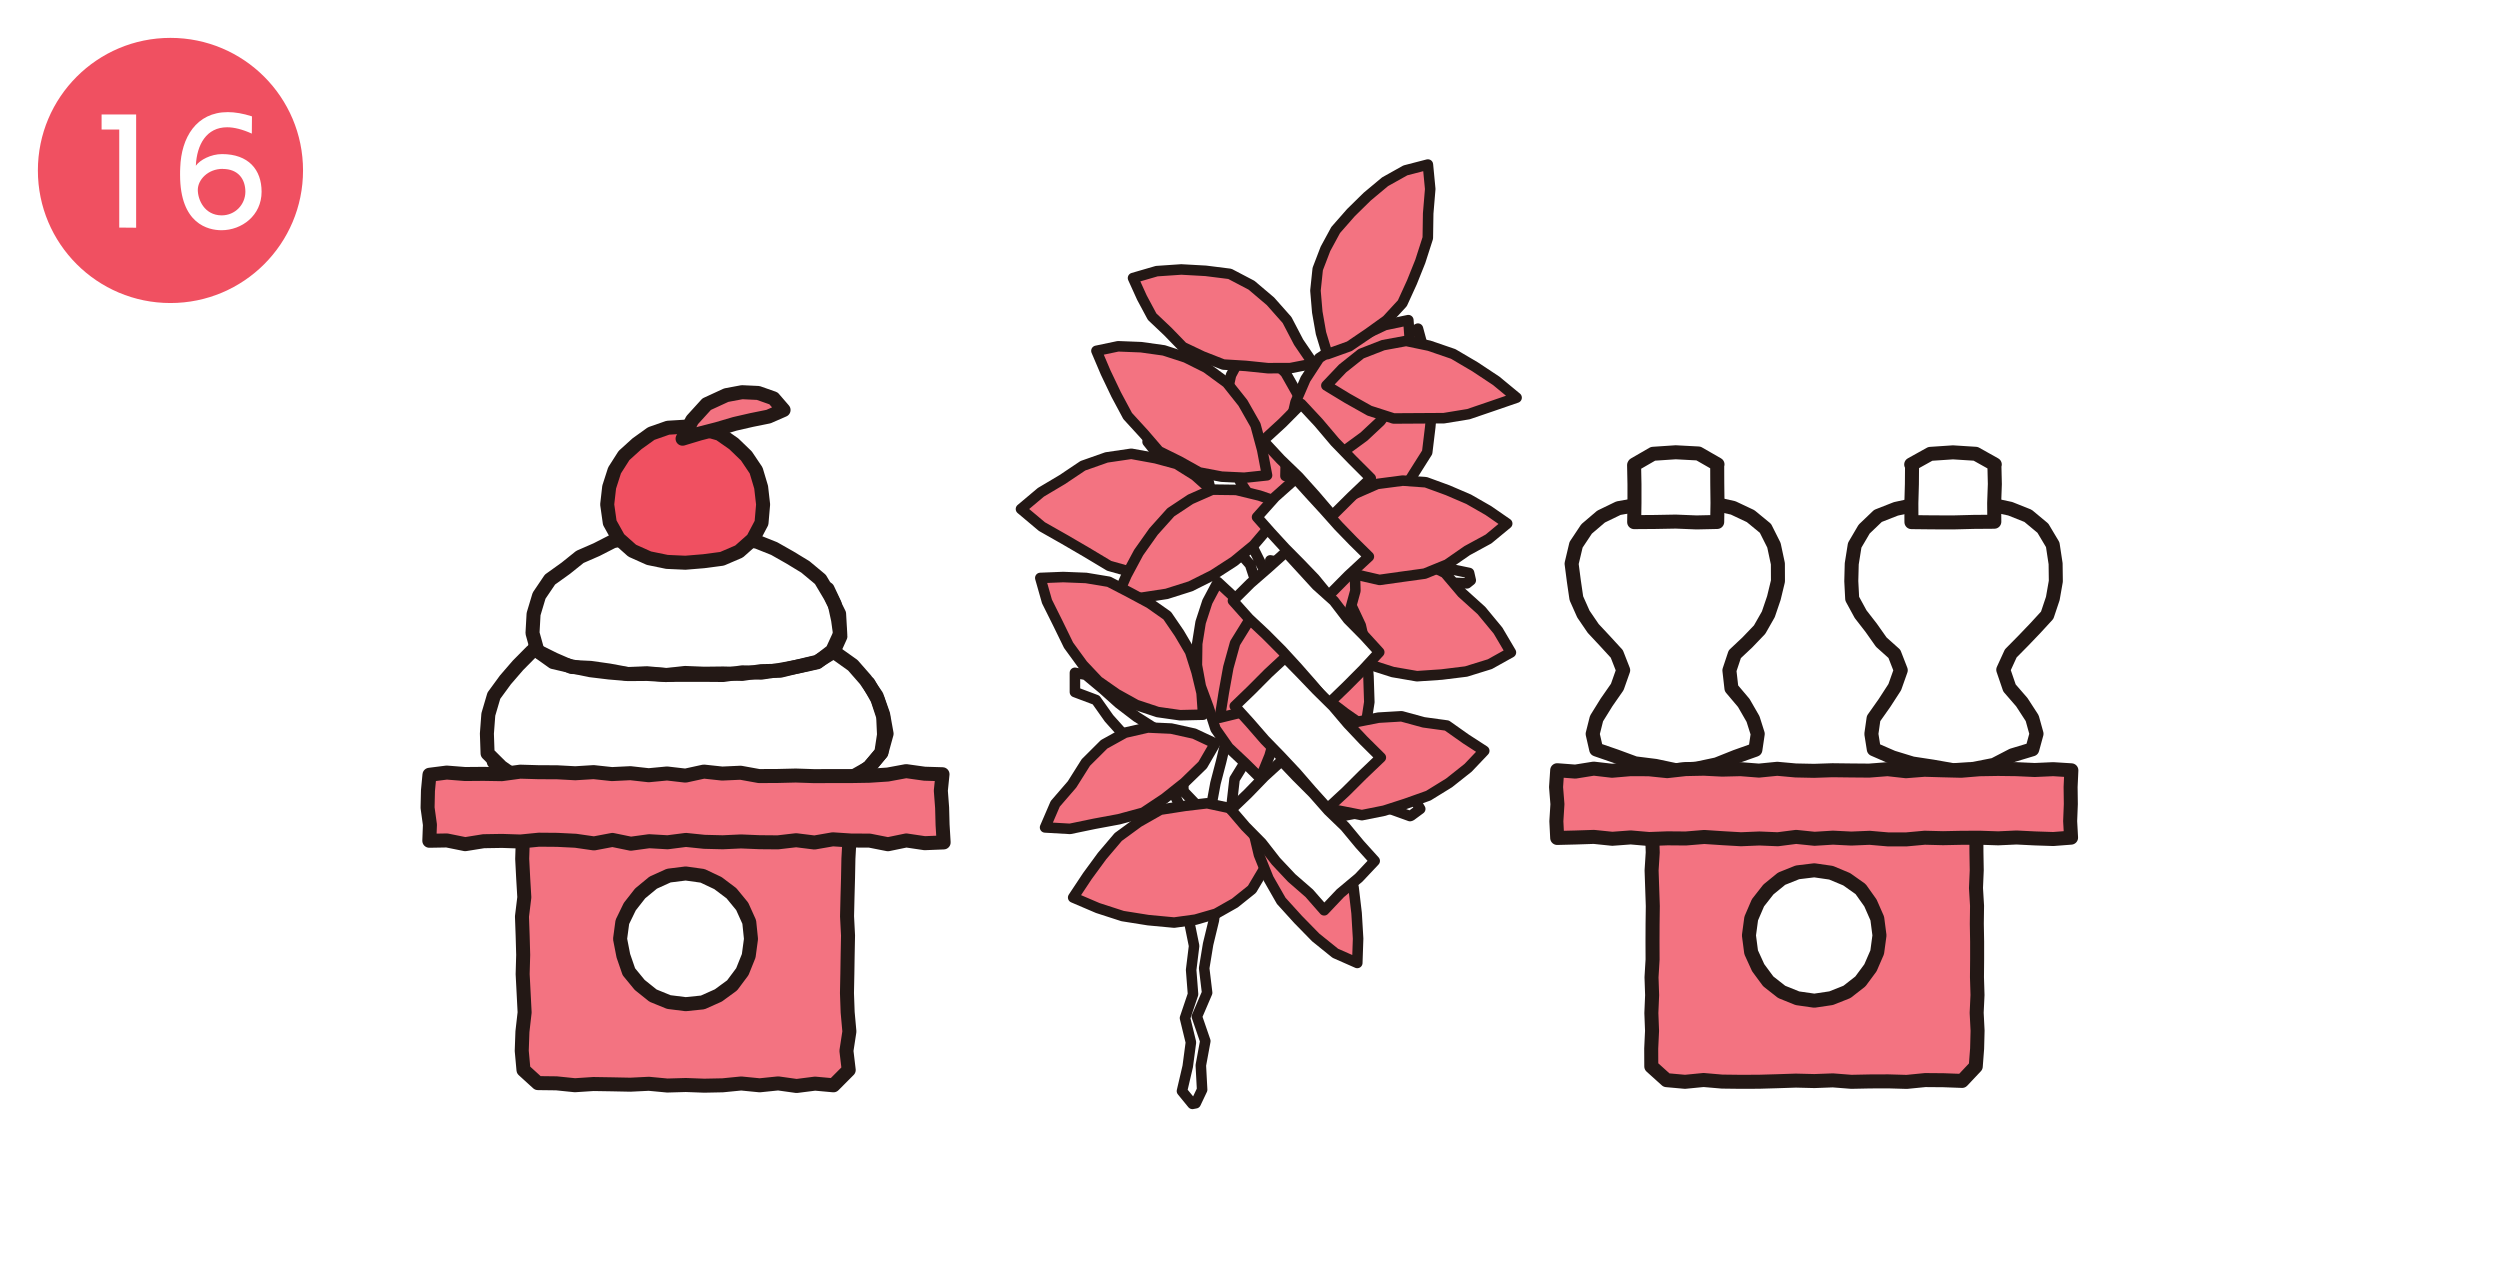 <?xml version="1.0" encoding="UTF-8"?><svg id="_レイヤー_2" xmlns="http://www.w3.org/2000/svg" width="330" height="170" viewBox="0 0 330 170"><defs><style>.cls-1{stroke-width:1.39px;}.cls-1,.cls-2{fill:none;stroke:#231815;stroke-linecap:round;stroke-linejoin:round;}.cls-2{stroke-width:1.85px;}.cls-3{fill:#f05061;}.cls-4{fill:#fff;}.cls-5{fill:#f37381;}</style></defs><g id="_レイヤー_1-2"><rect class="cls-4" width="330" height="170"/><circle class="cls-3" cx="22.5" cy="22.5" r="17.5"/><path class="cls-4" d="m15.74,30.04v-12.94h-2.33v-1.99h4.56v14.95l-2.22-.02Z"/><path class="cls-4" d="m33.25,17.64c-1.26-.57-2.35-.84-3.27-.84-2.71,0-4,2.26-4.13,5.08.54-.77,1.99-1.54,3.46-1.54,3.48,0,5.22,2.05,5.22,4.97,0,3.16-2.64,5.08-5.29,5.08-1.76,0-5.47-.83-5.47-7.3,0-.32,0-.65.02-.97.13-3.95,2.12-7.32,6.28-7.32.95,0,2.01.18,3.19.56l-.02,2.3Zm-3.86,4.65c-1.92,0-3.28,1.42-3.28,2.78,0,1.27.86,3.34,3.14,3.36,1.79,0,3.12-1.42,3.14-3.1,0-1.69-.95-3.03-3-3.03Z"/><polygon class="cls-4" points="193.92 75.63 191 75.02 188.02 75.26 184.98 74.88 181.99 75.32 179.18 76.51 176.46 77.9 173.41 78.1 170.36 78.94 172.32 76.3 172.37 73.13 173.16 70.23 175.25 67.82 175.33 64.63 176.74 61.97 178.3 59.37 179.83 56.78 180.85 53.97 182.49 51.45 181.08 49.59 179.11 49.78 177.65 52.36 176.3 54.98 175.83 57.98 174.46 60.6 173.38 63.33 172.04 65.97 172.26 69.2 170.75 71.77 169.98 74.61 168.48 76.7 166.67 74.85 165.32 72.14 163.82 69.51 161.82 67.22 159.86 64.94 159.05 61.56 155.86 60.49 153.55 58.58 151.48 58.32 152.76 59.92 154.51 62.82 157.16 64.56 158.77 67.3 161.99 68.87 162.88 72.1 165.01 74.53 166.02 77.59 166.89 80.49 167.15 80.62 166.67 83.58 165.63 86.35 164.81 89.2 163.81 92 162.36 94.67 161.88 97.62 161.19 100.52 160.44 103.39 159.9 106.32 159.67 109.39 158.33 106.65 156.23 104.46 156.03 101.18 153.66 99.2 152.64 96.28 150.02 94.62 147.69 92.84 145.55 90.92 143.33 89.07 141.89 88.81 141.89 91.35 144.68 92.4 146.39 94.82 148.3 96.95 150.56 98.84 152.79 100.85 154.29 103.39 155.58 106.04 157.15 108.54 157.8 111.44 158.86 111.95 158.77 112.11 158.5 115.3 157.71 118.42 156.95 121.55 157.62 124.86 157.23 128.03 157.48 131.24 156.42 134.38 157.2 137.59 156.78 140.77 156.02 144.02 157.4 145.71 157.83 145.63 158.68 143.84 158.51 140.63 159.1 137.42 157.99 134.19 159.34 131.04 158.95 127.8 159.47 124.63 160.23 121.49 160.64 118.32 160.69 115.08 162.14 112.37 164.67 111.52 167.46 109.98 170.36 108.58 173.54 108.29 176.66 107.82 179.79 107.22 183.01 106.6 186.12 107.72 186.25 107.68 187.47 106.78 186.67 105.42 186.64 104.7 183.46 104.23 180.28 105.76 177.04 104.21 174.12 106.1 170.74 105.31 167.76 106.48 165.08 108.41 162.25 108.92 162.6 106.01 162.96 102.85 164.69 100.03 164.2 96.64 165.57 93.73 167.25 90.94 167.44 87.7 169.14 84.93 168.85 81.24 172.39 80.63 175.31 79.65 178.53 79.82 181.34 78.43 184.38 78.05 187.39 77.44 190.48 76.87 193.64 77 194.14 76.6 193.92 75.63"/><polygon class="cls-1" points="193.92 75.63 191 75.02 188.02 75.26 184.98 74.88 181.99 75.32 179.18 76.51 176.46 77.9 173.41 78.1 170.36 78.94 172.32 76.3 172.37 73.13 173.16 70.23 175.25 67.82 175.33 64.63 176.74 61.97 178.3 59.37 179.83 56.78 180.85 53.97 182.49 51.45 181.08 49.59 179.11 49.78 177.65 52.36 176.3 54.98 175.83 57.98 174.46 60.6 173.38 63.33 172.04 65.97 172.26 69.2 170.75 71.77 169.98 74.61 168.48 76.7 166.67 74.85 165.32 72.14 163.82 69.51 161.82 67.22 159.86 64.94 159.05 61.56 155.86 60.49 153.55 58.58 151.48 58.32 152.76 59.92 154.51 62.82 157.16 64.56 158.77 67.3 161.99 68.87 162.88 72.1 165.01 74.53 166.02 77.59 166.89 80.49 167.15 80.62 166.67 83.58 165.63 86.35 164.81 89.2 163.81 92 162.36 94.67 161.88 97.62 161.19 100.52 160.44 103.39 159.9 106.32 159.67 109.39 158.33 106.65 156.23 104.46 156.03 101.18 153.66 99.2 152.64 96.28 150.02 94.62 147.69 92.84 145.55 90.92 143.33 89.07 141.89 88.81 141.89 91.35 144.68 92.4 146.39 94.82 148.3 96.95 150.56 98.84 152.79 100.85 154.29 103.39 155.58 106.04 157.15 108.54 157.8 111.44 158.86 111.95 158.77 112.11 158.5 115.3 157.71 118.42 156.95 121.55 157.62 124.86 157.23 128.03 157.48 131.24 156.42 134.38 157.2 137.59 156.78 140.77 156.02 144.02 157.4 145.71 157.83 145.63 158.68 143.84 158.51 140.63 159.1 137.42 157.99 134.19 159.34 131.04 158.95 127.8 159.47 124.63 160.23 121.49 160.64 118.32 160.69 115.08 162.14 112.37 164.67 111.52 167.46 109.98 170.36 108.58 173.54 108.29 176.66 107.82 179.79 107.22 183.01 106.6 186.12 107.72 186.25 107.68 187.47 106.78 186.67 105.42 186.64 104.7 183.46 104.23 180.28 105.76 177.04 104.21 174.12 106.1 170.74 105.31 167.76 106.48 165.08 108.41 162.25 108.92 162.6 106.01 162.96 102.85 164.69 100.03 164.2 96.64 165.57 93.73 167.25 90.94 167.44 87.7 169.14 84.93 168.85 81.24 172.39 80.63 175.31 79.65 178.53 79.82 181.34 78.43 184.38 78.05 187.39 77.44 190.48 76.87 193.64 77 194.14 76.6 193.92 75.63"/><polygon class="cls-5" points="174.41 75.61 177.14 74.61 179.78 73.49 182.63 73.15 185.48 73.44 188.15 74.35 190.74 75.63 192.99 78.28 195.55 80.59 197.74 83.24 199.44 86.12 196.66 87.67 193.53 88.64 190.29 89.04 187.04 89.26 183.85 88.71 180.75 87.72 178.3 86.13 176.19 84.08 174.87 81.44 174.44 78.56 174.41 75.61"/><polygon class="cls-1" points="174.41 75.61 177.14 74.61 179.78 73.49 182.63 73.15 185.48 73.44 188.15 74.35 190.74 75.63 192.99 78.28 195.55 80.59 197.74 83.24 199.44 86.12 196.66 87.67 193.53 88.64 190.29 89.04 187.04 89.26 183.85 88.71 180.75 87.72 178.3 86.13 176.19 84.08 174.87 81.44 174.44 78.56 174.41 75.61"/><polygon class="cls-5" points="174.35 67.91 173.32 65.15 173.07 62.25 172.85 59.37 173.11 56.47 174.2 53.74 176.08 51.51 178.5 49.04 181.23 46.93 184.11 45.03 187.17 43.38 188.04 46.6 188.65 49.84 189.08 53.11 188.79 56.4 188.39 59.71 186.61 62.53 185.08 65 182.83 66.87 180.16 68.08 177.25 68.5 174.35 67.91"/><polygon class="cls-1" points="174.35 67.91 173.32 65.15 173.07 62.25 172.85 59.37 173.11 56.47 174.2 53.74 176.08 51.51 178.5 49.04 181.23 46.93 184.11 45.03 187.17 43.38 188.04 46.6 188.65 49.84 189.08 53.11 188.79 56.4 188.39 59.71 186.61 62.53 185.08 65 182.83 66.87 180.16 68.08 177.25 68.5 174.35 67.91"/><polygon class="cls-5" points="168.07 112.49 166.74 114.9 165.26 117.39 163 119.2 160.51 120.61 157.81 121.39 154.99 121.78 151.57 121.46 148.18 120.92 144.91 119.86 141.66 118.47 143.53 115.65 145.47 113 147.61 110.48 150.29 108.52 153.17 106.88 156.45 106.37 159.34 106.03 162.19 106.64 164.63 108.2 166.67 110.17 168.07 112.49"/><polygon class="cls-1" points="168.07 112.49 166.74 114.9 165.26 117.39 163 119.2 160.51 120.61 157.81 121.39 154.99 121.78 151.57 121.46 148.18 120.92 144.91 119.86 141.66 118.47 143.53 115.65 145.47 113 147.61 110.48 150.29 108.52 153.17 106.88 156.45 106.37 159.34 106.03 162.19 106.64 164.63 108.2 166.67 110.17 168.07 112.49"/><polygon class="cls-5" points="161.95 69.95 159.94 72 157.32 73.22 154.87 74.69 152.1 75.42 149.21 75.48 146.41 74.69 143.46 72.92 140.51 71.2 137.53 69.51 134.77 67.19 137.4 64.98 140.21 63.31 142.94 61.48 146.06 60.38 149.33 59.9 152.55 60.49 155.31 61.24 157.72 62.75 159.86 64.65 161.04 67.25 161.95 69.95"/><polygon class="cls-1" points="161.95 69.95 159.94 72 157.32 73.22 154.87 74.69 152.1 75.42 149.21 75.48 146.41 74.69 143.46 72.92 140.51 71.2 137.53 69.51 134.77 67.19 137.4 64.98 140.21 63.31 142.94 61.48 146.06 60.38 149.33 59.9 152.55 60.49 155.31 61.24 157.72 62.75 159.86 64.65 161.04 67.25 161.95 69.95"/><polygon class="cls-5" points="171.03 71.83 173.19 69.04 175.74 66.81 178.72 65.23 181.8 63.88 185.16 63.44 188.22 63.66 191.09 64.71 193.86 65.9 196.46 67.39 198.95 69.11 196.48 71.15 193.67 72.68 191.03 74.51 188.06 75.72 185.08 76.13 182.09 76.55 179.14 75.87 176.38 74.76 173.5 73.82 171.03 71.83"/><polygon class="cls-1" points="171.03 71.83 173.19 69.04 175.74 66.81 178.72 65.23 181.8 63.88 185.16 63.44 188.22 63.66 191.09 64.71 193.86 65.9 196.46 67.39 198.95 69.11 196.48 71.15 193.67 72.68 191.03 74.51 188.06 75.72 185.08 76.13 182.09 76.55 179.14 75.87 176.38 74.76 173.5 73.82 171.03 71.83"/><polygon class="cls-5" points="169.13 70.94 170.72 67.87 172 64.79 172.85 61.56 172.94 58.24 172.93 54.91 171.3 52.07 169.69 49.22 167.36 46.92 165.21 44.67 163.84 47 162.49 49.53 161.87 52.33 161.43 55.17 162.09 57.97 162.59 60.9 163.74 63.65 165.38 66.14 167.12 68.56 169.13 70.94"/><polygon class="cls-1" points="169.13 70.94 170.72 67.87 172 64.79 172.85 61.56 172.94 58.24 172.93 54.91 171.3 52.07 169.69 49.22 167.36 46.92 165.21 44.67 163.84 47 162.49 49.53 161.87 52.33 161.43 55.17 162.09 57.97 162.59 60.9 163.74 63.65 165.38 66.14 167.12 68.56 169.13 70.94"/><polygon class="cls-5" points="167.68 73.97 170.79 74.58 173.74 75.63 176.4 77.29 178.3 79.75 179.62 82.56 180.37 85.88 180.64 89.28 180.75 92.68 180.24 96 177.56 94.13 174.92 92.11 172.69 89.65 170.7 86.98 169.05 84 168.32 80.67 167.68 77.37 167.68 73.97"/><polygon class="cls-1" points="167.68 73.97 170.79 74.58 173.74 75.63 176.4 77.29 178.3 79.75 179.62 82.56 180.37 85.88 180.64 89.28 180.75 92.68 180.24 96 177.56 94.13 174.92 92.11 172.69 89.65 170.7 86.98 169.05 84 168.32 80.67 167.68 77.37 167.68 73.97"/><polygon class="cls-5" points="168.67 103.75 170.51 100.95 172.94 98.63 175.65 96.68 178.7 95.37 181.96 94.73 185 94.55 187.93 95.35 190.99 95.77 193.51 97.55 195.92 99.11 193.79 101.35 191.28 103.34 188.54 105.03 185.53 106.1 182.71 107.01 179.77 107.6 176.82 107.02 173.9 106.52 171.07 105.51 168.67 103.75"/><polygon class="cls-1" points="168.67 103.75 170.51 100.95 172.94 98.63 175.65 96.68 178.7 95.37 181.96 94.73 185 94.55 187.93 95.35 190.99 95.77 193.51 97.55 195.92 99.11 193.79 101.35 191.28 103.34 188.54 105.03 185.53 106.1 182.71 107.01 179.77 107.6 176.82 107.02 173.9 106.52 171.07 105.51 168.67 103.75"/><polygon class="cls-5" points="166.37 102.73 167.58 99.76 168.48 96.58 169.3 93.38 169.88 90.08 168.85 86.92 167.39 84.04 165.49 81.39 163.18 79.09 160.75 76.83 159.37 79.43 158.48 82.16 158.03 84.97 157.99 87.81 158.5 90.59 159.52 93.35 160.45 96.22 162.17 98.68 164.36 100.74 166.37 102.73"/><polygon class="cls-1" points="166.37 102.73 167.58 99.76 168.48 96.58 169.3 93.38 169.88 90.08 168.85 86.92 167.39 84.04 165.49 81.39 163.18 79.09 160.75 76.83 159.37 79.43 158.48 82.16 158.03 84.97 157.99 87.81 158.5 90.59 159.52 93.35 160.45 96.22 162.17 98.68 164.36 100.74 166.37 102.73"/><polygon class="cls-5" points="165.22 106.14 168.35 106.66 171.45 107.23 174.08 108.95 176.25 111.14 177.74 113.87 178.67 117.15 179.07 120.53 179.27 123.9 179.16 127.11 176.26 125.83 173.67 123.74 171.35 121.37 169.12 118.91 167.44 115.97 166.18 112.83 165.4 109.55 165.22 106.14"/><polygon class="cls-1" points="165.22 106.14 168.35 106.66 171.45 107.23 174.08 108.95 176.25 111.14 177.74 113.87 178.67 117.15 179.07 120.53 179.27 123.9 179.16 127.11 176.26 125.83 173.67 123.74 171.35 121.37 169.12 118.91 167.44 115.97 166.18 112.83 165.4 109.55 165.22 106.14"/><polygon class="cls-5" points="167.25 62.74 166.61 59.38 165.73 56.12 164.06 53.18 161.96 50.54 159.24 48.55 156.52 47.19 153.63 46.25 150.62 45.83 147.59 45.71 144.73 46.31 145.95 49.18 147.33 52.07 148.85 54.91 151.01 57.27 152.98 59.56 155.67 60.89 158.3 62.36 161.26 62.92 164.24 63.06 167.25 62.74"/><polygon class="cls-1" points="167.25 62.74 166.61 59.38 165.73 56.12 164.06 53.18 161.96 50.54 159.24 48.55 156.52 47.19 153.63 46.25 150.62 45.83 147.59 45.71 144.73 46.31 145.95 49.18 147.33 52.07 148.85 54.91 151.01 57.27 152.98 59.56 155.67 60.89 158.3 62.36 161.26 62.92 164.24 63.06 167.25 62.74"/><polygon class="cls-5" points="169.68 62.83 169.75 59.59 170.26 56.32 171.01 53.09 172.32 50.05 174.13 47.27 176.85 45.48 179.87 44.29 182.81 42.91 185.9 42.26 186.11 45.03 185.9 47.9 184.85 50.58 183.9 53.27 182.21 55.6 180.05 57.62 177.67 59.36 175.14 60.89 172.37 61.94 169.68 62.83"/><polygon class="cls-1" points="169.68 62.83 169.75 59.59 170.26 56.32 171.01 53.09 172.32 50.05 174.13 47.27 176.85 45.48 179.87 44.29 182.81 42.91 185.9 42.26 186.11 45.03 185.9 47.9 184.85 50.58 183.9 53.27 182.21 55.6 180.05 57.62 177.67 59.36 175.14 60.89 172.37 61.94 169.68 62.83"/><polygon class="cls-5" points="169.15 66.41 166.23 65.41 163.19 64.67 160.03 64.63 157.15 65.9 154.54 67.63 152.27 70.16 150.3 72.94 148.7 75.93 147.28 79.19 150.73 78.89 154 78.39 157.15 77.39 160.1 75.91 162.9 74.1 165.49 71.97 167.67 69.41 169.15 66.41"/><polygon class="cls-1" points="169.15 66.41 166.23 65.41 163.19 64.67 160.03 64.63 157.15 65.9 154.54 67.63 152.27 70.16 150.3 72.94 148.7 75.93 147.28 79.19 150.73 78.89 154 78.39 157.15 77.39 160.1 75.91 162.9 74.1 165.49 71.97 167.67 69.41 169.15 66.41"/><polygon class="cls-5" points="158.81 94.34 158.61 91.47 157.95 88.72 157.1 86.03 155.67 83.6 154.07 81.26 151.75 79.63 149.09 78.2 146.37 76.79 143.36 76.29 140.34 76.17 137.32 76.29 138.2 79.39 139.64 82.28 141.05 85.17 142.93 87.75 144.97 89.91 147.4 91.61 149.99 93.05 152.82 93.99 155.77 94.41 158.81 94.34"/><polygon class="cls-1" points="158.81 94.34 158.61 91.47 157.95 88.72 157.1 86.03 155.67 83.6 154.07 81.26 151.75 79.63 149.09 78.2 146.37 76.79 143.36 76.29 140.34 76.17 137.32 76.29 138.2 79.39 139.64 82.28 141.05 85.17 142.93 87.75 144.97 89.91 147.4 91.61 149.99 93.05 152.82 93.99 155.77 94.41 158.81 94.34"/><polygon class="cls-5" points="161.01 94.74 161.55 91.36 162.14 88.1 163.03 84.89 164.78 82.06 166.83 79.53 169.62 77.92 172.58 76.62 175.69 75.77 178.83 75.12 178.91 77.98 178.15 80.75 177.16 83.41 176 86.02 174.04 88.09 171.94 90.15 169.45 91.75 166.8 93.07 163.99 94.01 161.01 94.74"/><polygon class="cls-1" points="161.01 94.74 161.55 91.36 162.14 88.1 163.03 84.89 164.78 82.06 166.83 79.53 169.62 77.92 172.58 76.62 175.69 75.77 178.83 75.12 178.91 77.98 178.15 80.75 177.16 83.41 176 86.02 174.04 88.09 171.94 90.15 169.45 91.75 166.8 93.07 163.99 94.01 161.01 94.74"/><polygon class="cls-5" points="160.4 98.14 157.63 96.84 154.6 96.17 151.51 96.03 148.5 96.72 145.74 98.25 143.33 100.65 141.51 103.54 139.29 106.11 137.95 109.22 141.24 109.41 144.47 108.74 147.7 108.14 150.91 107.27 153.72 105.4 156.34 103.32 158.75 100.98 160.4 98.14"/><polygon class="cls-1" points="160.4 98.14 157.63 96.84 154.6 96.17 151.51 96.03 148.5 96.72 145.74 98.25 143.33 100.65 141.51 103.54 139.29 106.11 137.95 109.22 141.24 109.41 144.47 108.74 147.7 108.14 150.91 107.27 153.72 105.4 156.34 103.32 158.75 100.98 160.4 98.14"/><polygon class="cls-5" points="175.21 46.75 174.37 43.98 173.88 41.19 173.64 38.36 173.94 35.51 174.96 32.85 176.31 30.36 178.32 28.07 180.48 25.95 182.83 23.99 185.51 22.49 188.48 21.72 188.79 24.95 188.52 28.18 188.47 31.42 187.48 34.5 186.37 37.27 185.11 40.03 183.05 42.26 180.6 44.02 178.11 45.71 175.21 46.75"/><polygon class="cls-1" points="175.21 46.75 174.37 43.98 173.88 41.19 173.64 38.36 173.94 35.51 174.96 32.85 176.31 30.36 178.32 28.07 180.48 25.95 182.83 23.99 185.51 22.49 188.48 21.72 188.79 24.95 188.52 28.18 188.47 31.42 187.48 34.5 186.37 37.27 185.11 40.03 183.05 42.26 180.6 44.02 178.11 45.71 175.21 46.75"/><polygon class="cls-5" points="173.35 48 171.42 45.17 169.89 42.24 167.7 39.77 165.2 37.65 162.34 36.15 159.16 35.75 155.93 35.57 152.69 35.79 149.56 36.7 150.73 39.28 152.08 41.8 154.15 43.76 156.14 45.81 158.72 47.04 161.48 48.12 164.44 48.3 167.36 48.6 170.32 48.59 173.35 48"/><polygon class="cls-1" points="173.35 48 171.42 45.17 169.89 42.24 167.7 39.77 165.2 37.65 162.34 36.15 159.16 35.75 155.93 35.57 152.69 35.79 149.56 36.7 150.73 39.28 152.08 41.8 154.15 43.76 156.14 45.81 158.72 47.04 161.48 48.12 164.44 48.3 167.36 48.6 170.32 48.59 173.35 48"/><polygon class="cls-5" points="175.08 50.89 177.22 48.64 179.67 46.69 182.57 45.56 185.61 45 188.64 45.63 191.82 46.72 194.71 48.42 197.5 50.27 200.19 52.49 196.94 53.61 193.83 54.67 190.59 55.2 187.31 55.22 183.96 55.24 180.78 54.22 177.88 52.59 175.08 50.89"/><polygon class="cls-1" points="175.08 50.89 177.22 48.64 179.67 46.69 182.57 45.56 185.61 45 188.64 45.63 191.82 46.72 194.71 48.42 197.5 50.27 200.19 52.49 196.94 53.61 193.83 54.67 190.59 55.2 187.31 55.22 183.96 55.24 180.78 54.22 177.88 52.59 175.08 50.89"/><polygon class="cls-4" points="175.37 92.88 177.74 90.59 179.97 88.35 182.06 86.09 180.07 83.91 177.93 81.75 176.07 79.32 173.79 77.28 171.73 75.03 169.74 72.86 167.46 74.91 165.07 76.99 162.75 79.3 164.85 81.65 167.08 83.74 169.23 85.9 171.29 88.15 173.3 90.44 175.37 92.88"/><polygon class="cls-1" points="175.37 92.88 177.74 90.59 179.97 88.35 182.06 86.09 180.07 83.91 177.93 81.75 176.07 79.32 173.79 77.28 171.73 75.03 169.74 72.86 167.46 74.91 165.07 76.99 162.75 79.3 164.85 81.65 167.08 83.74 169.23 85.9 171.29 88.15 173.3 90.44 175.37 92.88"/><polygon class="cls-4" points="175.25 106.71 177.64 104.5 179.88 102.27 182.27 99.99 180.01 97.75 177.92 95.54 175.95 93.22 173.78 91.08 171.67 88.88 169.63 86.8 167.41 88.86 165.18 91.1 162.99 93.21 164.95 95.37 166.95 97.67 169.07 99.85 171.15 102.07 173.15 104.38 175.25 106.71"/><polygon class="cls-1" points="175.25 106.71 177.64 104.5 179.88 102.27 182.27 99.99 180.01 97.75 177.92 95.54 175.95 93.22 173.78 91.08 171.67 88.88 169.63 86.8 167.41 88.86 165.18 91.1 162.99 93.21 164.95 95.37 166.95 97.67 169.07 99.85 171.15 102.07 173.15 104.38 175.25 106.71"/><polygon class="cls-4" points="174.79 120.16 176.92 117.91 179.36 115.87 181.46 113.64 179.49 111.46 177.54 109.11 175.35 107 173.33 104.71 171.18 102.56 169.16 100.44 166.91 102.49 164.71 104.76 162.5 106.88 164.4 109.1 166.54 111.27 168.42 113.68 170.51 115.9 172.82 117.91 174.79 120.16"/><polygon class="cls-1" points="174.79 120.16 176.92 117.91 179.36 115.87 181.46 113.64 179.49 111.46 177.54 109.11 175.35 107 173.33 104.71 171.18 102.56 169.16 100.44 166.91 102.49 164.71 104.76 162.5 106.88 164.4 109.1 166.54 111.27 168.42 113.68 170.51 115.9 172.82 117.91 174.79 120.16"/><polygon class="cls-4" points="175.38 78.61 177.98 75.98 180.69 73.47 178.64 71.45 176.68 69.43 174.81 67.33 172.91 65.26 171.03 63.18 168.31 65.6 165.93 68.26 167.72 70.28 169.62 72.35 171.6 74.35 173.55 76.38 175.38 78.61"/><polygon class="cls-1" points="175.38 78.61 177.98 75.98 180.69 73.47 178.64 71.45 176.68 69.43 174.81 67.33 172.91 65.26 171.03 63.18 168.31 65.6 165.93 68.26 167.72 70.28 169.62 72.35 171.6 74.35 173.55 76.38 175.38 78.61"/><polygon class="cls-4" points="175.88 68.05 178.39 65.56 180.94 63.13 178.54 60.73 176.22 58.34 174.05 55.78 171.76 53.32 169.3 55.8 166.73 58.16 169.02 60.63 171.43 62.96 173.66 65.45 175.88 68.05"/><polygon class="cls-1" points="175.88 68.05 178.39 65.56 180.94 63.13 178.54 60.73 176.22 58.34 174.05 55.78 171.76 53.32 169.3 55.8 166.73 58.16 169.02 60.63 171.43 62.96 173.66 65.45 175.88 68.05"/><polygon class="cls-4" points="116.34 99.36 114.72 101.25 112.72 102.77 110.29 103.41 107.89 104.08 105.43 104.46 102.94 104.71 100.45 104.95 97.96 105.21 95.46 105.38 92.95 105.61 90.43 105.62 87.93 105.4 85.42 105.42 82.91 105.52 80.4 105.37 77.91 105.03 75.43 104.7 73.03 103.93 70.54 103.59 68.2 102.67 66.15 101.23 64.36 99.45 64.27 96.84 64.46 94.31 65.19 91.83 66.71 89.75 68.36 87.84 70.19 85.99 72.65 85.14 75.05 84.18 77.61 83.8 80.11 83.15 82.67 82.72 85.26 82.7 87.84 82.52 90.43 82.69 93.02 82.3 95.59 82.74 98.16 82.96 100.72 83.31 103.25 83.83 105.8 84.23 108.29 84.95 110.49 86.33 112.57 87.81 114.25 89.73 115.71 91.86 116.57 94.29 117.03 96.85 116.34 99.36"/><polygon class="cls-2" points="116.34 99.36 114.72 101.25 112.72 102.77 110.29 103.41 107.89 104.08 105.43 104.46 102.94 104.71 100.45 104.95 97.96 105.21 95.46 105.38 92.95 105.61 90.43 105.62 87.93 105.4 85.42 105.42 82.91 105.52 80.4 105.37 77.91 105.03 75.43 104.7 73.03 103.93 70.54 103.59 68.2 102.67 66.15 101.23 64.36 99.45 64.27 96.84 64.46 94.31 65.19 91.83 66.71 89.75 68.36 87.84 70.19 85.99 72.65 85.14 75.05 84.18 77.61 83.8 80.11 83.15 82.67 82.72 85.26 82.7 87.84 82.52 90.43 82.69 93.02 82.3 95.59 82.74 98.16 82.96 100.72 83.31 103.25 83.83 105.8 84.23 108.29 84.95 110.49 86.33 112.57 87.81 114.25 89.73 115.71 91.86 116.57 94.29 117.03 96.85 116.34 99.36"/><polyline class="cls-2" points="65.18 100.57 66.99 102.19 69.18 103.21 71.46 103.97 73.82 104.35 76.14 104.94 78.56 104.77 80.9 105.34 83.27 105.6 85.66 105.48 88.04 105.64 90.43 105.75 92.94 105.47 95.45 105.35 97.96 105.32 100.46 105.08 102.96 104.86 105.44 104.57 107.93 104.22 110.41 103.78 112.6 102.51 114.76 101.29 116.33 99.36 116.69 96.98 116.58 94.59 115.83 92.3 114.64 90.19"/><polygon class="cls-4" points="109.86 85.9 107.89 87.42 105.44 87.96 102.98 88.42 100.49 88.79 97.97 88.75 95.46 89.1 92.95 89.08 90.43 89.08 87.92 89.09 85.42 88.87 82.91 88.97 80.43 88.51 77.96 88.16 75.44 88.04 73.14 87.04 70.95 85.95 70.29 83.57 70.43 81.06 71.16 78.63 72.6 76.5 74.68 75.01 76.55 73.51 78.75 72.55 80.9 71.45 83.25 70.93 85.64 70.64 88.04 70.78 90.43 70.53 92.82 70.8 95.2 70.95 97.6 71.03 99.96 71.52 102.19 72.41 104.27 73.59 106.31 74.83 108.29 76.48 109.61 78.7 110.76 81.02 110.91 83.61 109.86 85.9"/><polygon class="cls-2" points="109.86 85.9 107.89 87.42 105.44 87.96 102.98 88.42 100.49 88.79 97.97 88.75 95.46 89.1 92.95 89.08 90.43 89.08 87.92 89.09 85.42 88.87 82.91 88.97 80.43 88.51 77.96 88.16 75.44 88.04 73.14 87.04 70.95 85.95 70.29 83.57 70.43 81.06 71.16 78.63 72.6 76.5 74.68 75.01 76.55 73.51 78.75 72.55 80.9 71.45 83.25 70.93 85.64 70.64 88.04 70.78 90.43 70.53 92.82 70.8 95.2 70.95 97.6 71.03 99.96 71.52 102.19 72.41 104.27 73.59 106.31 74.83 108.29 76.48 109.61 78.7 110.76 81.02 110.91 83.61 109.86 85.9"/><polyline class="cls-2" points="70.6 85.5 70.96 85.93 73.01 87.39 75.47 87.96 77.92 88.47 80.41 88.77 82.91 88.98 85.42 88.96 87.92 89.11 90.43 88.83 92.95 88.93 95.46 88.9 97.98 88.96 100.47 88.59 102.99 88.54 105.44 87.94 107.87 87.36 110.01 86.04 110.93 84.01 110.63 81.84 110.17 79.72 109.24 77.74"/><polygon class="cls-3" points="100.73 66.59 100.52 69.02 99.38 71.18 97.55 72.8 95.31 73.76 92.89 74.08 90.47 74.28 88.04 74.17 85.66 73.68 83.45 72.69 81.66 71.1 80.49 69 80.15 66.59 80.41 64.3 81.12 62.09 82.37 60.13 84.08 58.58 85.96 57.23 88.16 56.46 90.47 56.32 92.75 56.63 94.97 57.26 96.86 58.58 98.52 60.18 99.81 62.1 100.47 64.31 100.73 66.59"/><polygon class="cls-2" points="100.73 66.59 100.52 69.02 99.38 71.18 97.55 72.8 95.31 73.76 92.89 74.08 90.47 74.28 88.04 74.17 85.66 73.68 83.45 72.69 81.66 71.1 80.49 69 80.15 66.59 80.41 64.3 81.12 62.09 82.37 60.13 84.08 58.58 85.96 57.23 88.16 56.46 90.47 56.32 92.75 56.63 94.97 57.26 96.86 58.58 98.52 60.18 99.81 62.1 100.47 64.31 100.73 66.59"/><polygon class="cls-5" points="90.1 57.91 91.37 55.45 93.28 53.35 95.86 52.16 97.95 51.77 100.08 51.87 102.1 52.58 103.43 54.12 101.44 54.99 99.21 55.44 96.99 55.95 94.68 56.63 92.35 57.23 90.1 57.91"/><polygon class="cls-2" points="90.1 57.91 91.37 55.45 93.28 53.35 95.86 52.16 97.95 51.77 100.08 51.87 102.1 52.58 103.43 54.12 101.44 54.99 99.21 55.44 96.99 55.95 94.68 56.63 92.35 57.23 90.1 57.91"/><polygon class="cls-5" points="112.03 141.24 110.02 143.26 107.59 143.04 105.15 143.35 102.72 143.01 100.28 143.26 97.84 143.02 95.4 143.26 92.96 143.31 90.53 143.22 88.09 143.29 85.65 143.06 83.21 143.18 80.77 143.13 78.33 143.09 75.89 143.25 73.45 143 71 142.97 69.1 141.24 68.87 138.71 68.96 136.18 69.25 133.64 69.12 131.11 68.99 128.58 69.06 126.04 68.99 123.51 68.9 120.98 69.21 118.44 69.06 115.91 68.93 113.37 69.01 110.83 69.02 108.29 71 106.29 73.44 106.31 75.87 106.47 78.31 106.25 80.75 106.18 83.18 106.37 85.62 106.2 88.06 106.32 90.5 106.28 92.94 106.17 95.37 106.23 97.81 106.33 100.25 106.31 102.69 106.15 105.13 106.22 107.58 106.52 110.02 106.44 111.81 108.29 112.13 110.82 111.99 113.35 111.94 115.89 111.87 118.42 111.81 120.95 111.94 123.49 111.89 126.02 111.85 128.55 111.8 131.09 111.89 133.62 112.12 136.16 111.73 138.71 112.03 141.24"/><polygon class="cls-2" points="112.03 141.24 110.02 143.26 107.59 143.04 105.15 143.35 102.72 143.01 100.28 143.26 97.84 143.02 95.4 143.26 92.96 143.31 90.53 143.22 88.09 143.29 85.65 143.06 83.21 143.18 80.77 143.13 78.33 143.09 75.89 143.25 73.45 143 71 142.97 69.1 141.24 68.87 138.71 68.96 136.18 69.25 133.64 69.12 131.11 68.99 128.58 69.06 126.04 68.99 123.51 68.9 120.98 69.21 118.44 69.06 115.91 68.93 113.37 69.01 110.83 69.02 108.29 71 106.29 73.44 106.31 75.87 106.47 78.31 106.25 80.75 106.18 83.18 106.37 85.62 106.2 88.06 106.32 90.5 106.28 92.94 106.17 95.37 106.23 97.81 106.33 100.25 106.31 102.69 106.15 105.13 106.22 107.58 106.52 110.02 106.44 111.81 108.29 112.13 110.82 111.99 113.35 111.94 115.89 111.87 118.42 111.81 120.95 111.94 123.49 111.89 126.02 111.85 128.55 111.8 131.09 111.89 133.62 112.12 136.16 111.73 138.71 112.03 141.24"/><polygon class="cls-4" points="99.13 123.94 98.83 126.17 97.99 128.26 96.64 130.07 94.82 131.4 92.76 132.32 90.51 132.55 88.28 132.27 86.2 131.42 84.44 130.01 83.01 128.27 82.28 126.15 81.85 123.94 82.15 121.7 83.13 119.68 84.5 117.93 86.22 116.51 88.27 115.58 90.51 115.3 92.74 115.61 94.77 116.57 96.55 117.91 97.97 119.64 98.9 121.7 99.13 123.94"/><polygon class="cls-2" points="99.13 123.94 98.83 126.17 97.99 128.26 96.64 130.07 94.82 131.4 92.76 132.32 90.51 132.55 88.28 132.27 86.2 131.42 84.44 130.01 83.01 128.27 82.28 126.15 81.85 123.94 82.15 121.7 83.13 119.68 84.5 117.93 86.22 116.51 88.27 115.58 90.51 115.3 92.74 115.61 94.77 116.57 96.55 117.91 97.97 119.64 98.9 121.7 99.13 123.94"/><polygon class="cls-5" points="124.56 111.2 122.06 111.3 119.63 110.94 117.21 111.44 114.78 110.96 112.36 110.95 109.93 110.79 107.51 111.21 105.09 110.91 102.67 111.19 100.24 111.17 97.82 111.07 95.4 111.18 92.97 111.12 90.54 110.87 88.12 111.18 85.69 111.04 83.27 111.37 80.84 110.87 78.41 111.33 75.98 110.98 73.55 110.86 71.13 110.84 68.7 111.08 66.27 111 63.84 111.04 61.41 111.43 58.98 110.94 56.67 110.98 56.75 108.87 56.44 106.62 56.49 104.37 56.69 102.27 58.97 101.98 61.39 102.17 63.82 102.15 66.24 102.19 68.67 101.86 71.09 101.93 73.52 101.94 75.94 102.07 78.36 101.92 80.78 102.18 83.21 102.06 85.63 102.33 88.05 102.1 90.48 102.38 92.91 101.85 95.33 102.11 97.76 102 100.19 102.44 102.61 102.43 105.04 102.37 107.47 102.45 109.89 102.44 112.32 102.44 114.75 102.4 117.18 102.24 119.61 101.79 122.05 102.13 124.41 102.2 124.19 104.37 124.36 106.62 124.42 108.87 124.56 111.2"/><polygon class="cls-2" points="124.56 111.2 122.06 111.3 119.63 110.94 117.21 111.44 114.78 110.96 112.36 110.95 109.93 110.79 107.51 111.21 105.09 110.91 102.67 111.19 100.24 111.17 97.82 111.07 95.4 111.18 92.97 111.12 90.54 110.87 88.12 111.18 85.69 111.04 83.27 111.37 80.84 110.87 78.41 111.33 75.98 110.98 73.55 110.86 71.13 110.84 68.7 111.08 66.27 111 63.84 111.04 61.41 111.43 58.98 110.94 56.67 110.98 56.75 108.87 56.44 106.62 56.49 104.37 56.69 102.27 58.97 101.98 61.39 102.17 63.82 102.15 66.24 102.19 68.67 101.86 71.09 101.93 73.52 101.94 75.94 102.07 78.36 101.92 80.78 102.18 83.21 102.06 85.63 102.33 88.05 102.1 90.48 102.38 92.91 101.85 95.33 102.11 97.76 102 100.19 102.44 102.61 102.43 105.04 102.37 107.47 102.45 109.89 102.44 112.32 102.44 114.75 102.4 117.18 102.24 119.61 101.79 122.05 102.13 124.41 102.2 124.19 104.37 124.36 106.62 124.42 108.87 124.56 111.2"/><polygon class="cls-4" points="214.26 88.47 213.42 86.32 211.87 84.63 210.3 82.95 209.01 81.06 208.08 78.97 207.75 76.71 207.45 74.4 208.04 71.91 209.43 69.82 211.34 68.19 213.63 67.08 216.14 66.63 218.66 66.29 221.2 66.4 223.74 66.26 226.28 66.49 228.77 67.04 231.08 68.13 233.04 69.74 234.16 71.97 234.68 74.41 234.69 76.71 234.15 78.94 233.42 81.09 232.27 83.11 230.66 84.79 228.99 86.36 228.28 88.49 228.55 90.86 230.18 92.79 231.4 94.91 232.02 96.87 231.71 98.97 229.12 99.89 226.59 100.9 223.91 101.47 221.19 101.66 218.54 101.1 215.83 100.76 213.28 99.82 210.7 98.93 210.23 96.88 210.74 94.85 212.06 92.72 213.48 90.68 214.26 88.47"/><polygon class="cls-2" points="214.26 88.47 213.42 86.32 211.87 84.63 210.3 82.95 209.01 81.06 208.08 78.97 207.75 76.71 207.45 74.4 208.04 71.91 209.43 69.82 211.34 68.19 213.63 67.08 216.14 66.63 218.66 66.29 221.2 66.4 223.74 66.26 226.28 66.49 228.77 67.04 231.08 68.13 233.04 69.74 234.16 71.97 234.68 74.41 234.69 76.71 234.15 78.94 233.42 81.09 232.27 83.11 230.66 84.79 228.99 86.36 228.28 88.49 228.55 90.86 230.18 92.79 231.4 94.91 232.02 96.87 231.71 98.97 229.12 99.89 226.59 100.9 223.91 101.47 221.19 101.66 218.54 101.1 215.83 100.76 213.28 99.82 210.7 98.93 210.23 96.88 210.74 94.85 212.06 92.72 213.48 90.68 214.26 88.47"/><polygon class="cls-4" points="215.74 61.32 218.2 59.9 221.2 59.7 224.2 59.86 226.71 61.3 226.64 61.44 226.67 61.39 226.68 63.89 226.71 66.4 226.67 68.9 223.94 68.96 221.2 68.85 218.46 68.9 215.71 68.92 215.75 66.4 215.75 63.9 215.7 61.39 215.76 61.41 215.74 61.32"/><polygon class="cls-2" points="215.74 61.32 218.2 59.9 221.2 59.7 224.2 59.86 226.71 61.3 226.64 61.44 226.67 61.39 226.68 63.89 226.71 66.4 226.67 68.9 223.94 68.96 221.2 68.85 218.46 68.9 215.71 68.92 215.75 66.4 215.75 63.9 215.7 61.39 215.76 61.41 215.74 61.32"/><polygon class="cls-4" points="250.9 88.47 250.06 86.31 248.33 84.76 246.99 82.86 245.6 81.07 244.49 79.03 244.37 76.71 244.43 74.42 244.82 71.97 246.07 69.84 247.89 68.1 250.26 67.17 252.74 66.63 255.26 66.21 257.79 66.47 260.33 66.31 262.86 66.62 265.34 67.15 267.7 68.09 269.66 69.72 270.96 71.9 271.34 74.41 271.37 76.72 270.97 79 270.23 81.21 268.65 82.93 267.06 84.59 265.42 86.25 264.43 88.41 265.25 90.81 266.88 92.69 268.25 94.8 268.82 96.86 268.26 98.91 265.64 99.7 263.21 100.96 260.52 101.49 257.79 101.66 255.12 101.19 252.43 100.78 249.82 99.98 247.34 98.9 247.02 96.88 247.31 94.84 248.75 92.8 250.11 90.7 250.9 88.47"/><polygon class="cls-2" points="250.9 88.47 250.06 86.31 248.33 84.76 246.99 82.86 245.6 81.07 244.49 79.03 244.37 76.71 244.43 74.42 244.82 71.97 246.07 69.84 247.89 68.1 250.26 67.17 252.74 66.63 255.26 66.21 257.79 66.47 260.33 66.31 262.86 66.62 265.34 67.15 267.7 68.09 269.66 69.72 270.96 71.9 271.34 74.41 271.37 76.72 270.97 79 270.23 81.21 268.65 82.93 267.06 84.59 265.42 86.25 264.43 88.41 265.25 90.81 266.88 92.69 268.25 94.8 268.82 96.86 268.26 98.91 265.64 99.7 263.21 100.96 260.52 101.49 257.79 101.66 255.12 101.19 252.43 100.78 249.82 99.98 247.34 98.9 247.02 96.88 247.31 94.84 248.75 92.8 250.11 90.7 250.9 88.47"/><polygon class="cls-4" points="252.28 61.31 254.8 59.91 257.79 59.71 260.79 59.9 263.31 61.31 263.25 61.42 263.26 61.39 263.32 63.89 263.23 66.4 263.25 68.87 260.54 68.89 257.8 68.96 255.06 68.95 252.31 68.92 252.3 66.4 252.37 63.9 252.39 61.39 252.31 61.35 252.28 61.31"/><polygon class="cls-2" points="252.28 61.31 254.8 59.91 257.79 59.71 260.79 59.9 263.31 61.31 263.25 61.42 263.26 61.39 263.32 63.89 263.23 66.4 263.25 68.87 260.54 68.89 257.8 68.96 255.06 68.95 252.31 68.92 252.3 66.4 252.37 63.9 252.39 61.39 252.31 61.35 252.28 61.31"/><polygon class="cls-5" points="260.8 140.77 259 142.68 256.56 142.59 254.13 142.57 251.69 142.81 249.25 142.74 246.82 142.75 244.38 142.8 241.94 142.61 239.5 142.7 237.06 142.64 234.63 142.72 232.19 142.79 229.75 142.8 227.31 142.77 224.87 142.56 222.42 142.8 219.98 142.58 217.97 140.77 217.96 138.42 218.07 136.07 217.98 133.72 218.08 131.36 218 129.01 218.14 126.66 218.13 124.3 218.14 121.95 218.17 119.6 218.09 117.25 218.01 114.89 218.16 112.53 218.09 110.17 218.01 107.81 219.98 105.91 222.41 105.85 224.85 105.91 227.28 105.78 229.72 105.77 232.16 105.8 234.6 105.88 237.04 105.82 239.47 106 241.91 105.77 244.35 106.01 246.79 105.93 249.23 105.9 251.67 105.87 254.11 105.81 256.55 105.97 259 105.94 260.97 107.81 260.88 110.16 260.89 112.52 260.93 114.87 260.83 117.22 260.97 119.57 260.94 121.93 260.98 124.28 260.98 126.63 260.96 128.98 261.03 131.34 260.92 133.69 261.04 136.05 260.98 138.41 260.8 140.77"/><polygon class="cls-2" points="260.8 140.77 259 142.68 256.56 142.59 254.13 142.57 251.69 142.81 249.25 142.74 246.82 142.75 244.38 142.8 241.94 142.61 239.5 142.7 237.06 142.64 234.63 142.72 232.19 142.79 229.75 142.8 227.31 142.77 224.87 142.56 222.42 142.8 219.98 142.58 217.97 140.77 217.96 138.42 218.07 136.07 217.98 133.72 218.08 131.36 218 129.01 218.14 126.66 218.13 124.3 218.14 121.95 218.17 119.6 218.09 117.25 218.01 114.89 218.16 112.53 218.09 110.17 218.01 107.81 219.98 105.91 222.41 105.85 224.85 105.91 227.28 105.78 229.72 105.77 232.16 105.8 234.6 105.88 237.04 105.82 239.47 106 241.91 105.77 244.35 106.01 246.79 105.93 249.23 105.9 251.67 105.87 254.11 105.81 256.55 105.97 259 105.94 260.97 107.81 260.88 110.16 260.89 112.52 260.93 114.87 260.83 117.22 260.97 119.57 260.94 121.93 260.98 124.28 260.98 126.63 260.96 128.98 261.03 131.34 260.92 133.69 261.04 136.05 260.98 138.41 260.8 140.77"/><polygon class="cls-4" points="248.09 123.47 247.79 125.7 246.9 127.75 245.57 129.55 243.8 130.93 241.71 131.76 239.49 132.09 237.26 131.77 235.18 130.93 233.41 129.54 232.08 127.74 231.15 125.7 230.86 123.47 231.16 121.24 232.05 119.17 233.43 117.41 235.17 115.99 237.26 115.15 239.49 114.88 241.7 115.2 243.76 116.06 245.6 117.36 246.9 119.19 247.8 121.24 248.09 123.47"/><polygon class="cls-2" points="248.09 123.47 247.79 125.7 246.9 127.75 245.57 129.55 243.8 130.93 241.71 131.76 239.49 132.09 237.26 131.77 235.18 130.93 233.41 129.54 232.08 127.74 231.15 125.7 230.86 123.47 231.16 121.24 232.05 119.17 233.43 117.41 235.17 115.99 237.26 115.15 239.49 114.88 241.7 115.2 243.76 116.06 245.6 117.36 246.9 119.19 247.8 121.24 248.09 123.47"/><polygon class="cls-5" points="273.38 110.57 271.03 110.75 268.61 110.67 266.18 110.55 263.76 110.66 261.33 110.58 258.91 110.59 256.48 110.64 254.06 110.58 251.64 110.8 249.22 110.8 246.79 110.59 244.37 110.69 241.95 110.57 239.52 110.72 237.09 110.47 234.67 110.78 232.24 110.68 229.81 110.78 227.39 110.64 224.96 110.48 222.53 110.68 220.11 110.66 217.68 110.75 215.25 110.54 212.82 110.72 210.39 110.47 207.95 110.55 205.55 110.61 205.44 108.4 205.58 106.15 205.4 103.9 205.55 101.67 207.94 101.85 210.37 101.46 212.79 101.74 215.22 101.53 217.64 101.54 220.07 101.79 222.49 101.52 224.91 101.47 227.33 101.59 229.76 101.53 232.18 101.72 234.6 101.48 237.03 101.7 239.46 101.75 241.88 101.67 244.31 101.7 246.73 101.72 249.16 101.53 251.59 101.8 254.02 101.61 256.45 101.68 258.87 101.74 261.3 101.54 263.73 101.5 266.16 101.53 268.59 101.64 271.02 101.53 273.42 101.68 273.32 103.89 273.35 106.14 273.26 108.39 273.38 110.57"/><polygon class="cls-2" points="273.38 110.57 271.03 110.75 268.61 110.67 266.18 110.55 263.76 110.66 261.33 110.58 258.91 110.59 256.48 110.64 254.06 110.58 251.64 110.8 249.22 110.8 246.79 110.59 244.37 110.69 241.95 110.57 239.52 110.72 237.09 110.47 234.67 110.78 232.24 110.68 229.81 110.78 227.39 110.64 224.96 110.48 222.53 110.68 220.11 110.66 217.68 110.75 215.25 110.54 212.82 110.72 210.39 110.47 207.95 110.55 205.55 110.61 205.44 108.4 205.58 106.15 205.4 103.9 205.55 101.67 207.94 101.85 210.37 101.46 212.79 101.74 215.22 101.53 217.64 101.54 220.07 101.79 222.49 101.52 224.91 101.47 227.33 101.59 229.76 101.53 232.18 101.72 234.6 101.48 237.03 101.7 239.46 101.75 241.88 101.67 244.31 101.7 246.73 101.72 249.16 101.53 251.59 101.8 254.02 101.61 256.45 101.68 258.87 101.74 261.3 101.54 263.73 101.5 266.16 101.53 268.59 101.64 271.02 101.53 273.42 101.68 273.32 103.89 273.35 106.14 273.26 108.39 273.38 110.57"/></g></svg>
